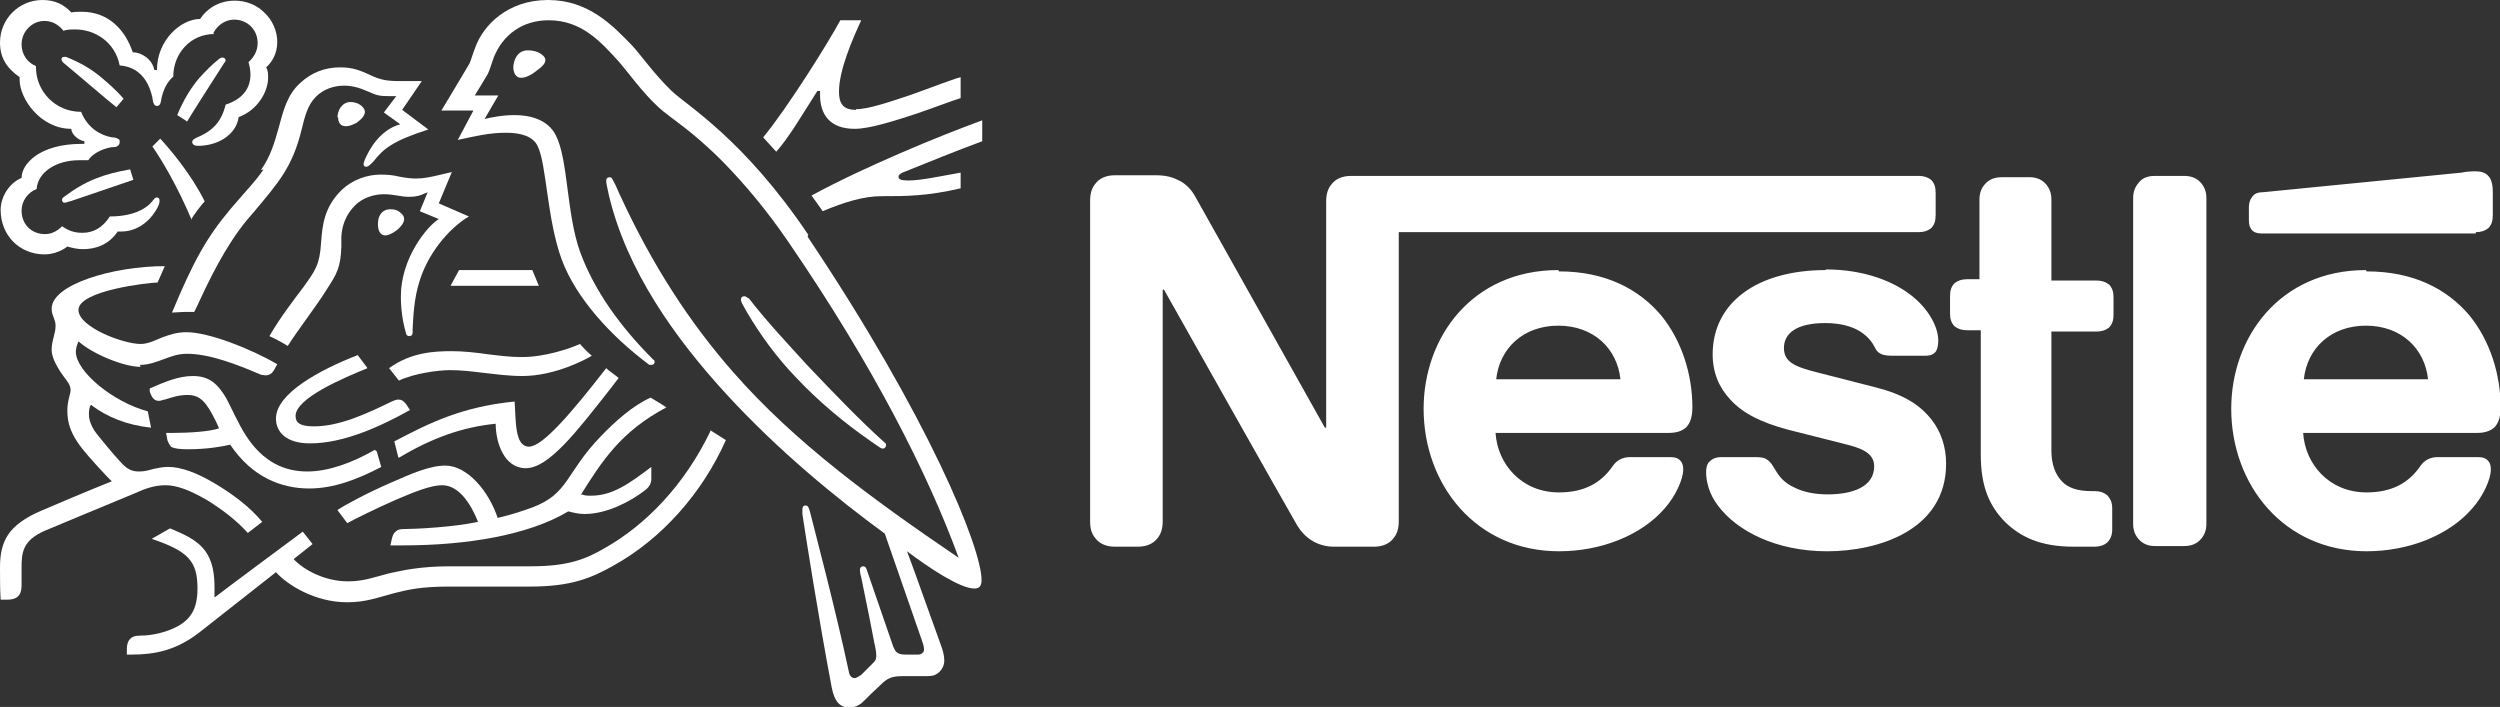 <?xml version="1.0" encoding="UTF-8"?>
<svg id="Layer_2" data-name="Layer 2" xmlns="http://www.w3.org/2000/svg" viewBox="0 0 38.23 10.81">
  <rect x="0" y="0" width="38.23" height="10.81" fill="#333333" stroke="none"/>
  <defs>
    <style>
      .cls-1 {
        fill: #fff;
      }
    </style>
  </defs>
  <g id="Layer_1-2" data-name="Layer 1">
    <g id="layer1">
      <g id="g15902">
        <g id="g15904">
          <g id="g15910">
            <path id="path15912" class="cls-1" d="M20.36,2.82c-.05.06-.08.14-.08.26v3.46h-.02s-1.89-3.37-1.98-3.53c-.06-.11-.14-.19-.23-.24-.1-.05-.19-.09-.38-.09h-.62c-.14,0-.24.05-.3.13-.05.06-.08.14-.08.26v4.9c0,.13.03.2.08.26.06.08.16.13.3.13h.35c.14,0,.24-.05.3-.13.05-.06.08-.14.08-.26v-3.54h.02s1.96,3.48,2.04,3.61c.11.18.3.32.56.32h.61c.14,0,.24-.05.3-.13.05-.06.08-.14.08-.26V3.55h7.95c.08,0,.14-.02.19-.06.05-.05.07-.11.07-.2v-.34c0-.09-.02-.15-.07-.2-.05-.04-.11-.06-.19-.06h-8.68c-.14,0-.24.05-.3.13M23.83,4.13c-1.32,0-2.06,1.03-2.06,2.12,0,1.16.8,2.18,2.07,2.18.64,0,1.26-.24,1.62-.66.16-.18.28-.44.28-.59,0-.05-.01-.1-.04-.13-.03-.04-.08-.06-.16-.06h-.61c-.12,0-.21.05-.27.14-.18.26-.44.4-.82.4-.57,0-.94-.43-.97-.91h2.65c.12,0,.2-.03.26-.08.06-.06.1-.15.1-.31,0-.5-.16-1.02-.48-1.41-.34-.4-.85-.67-1.56-.67M27.92,4.13c-1.04,0-1.73.49-1.73,1.29,0,.28.1.51.27.69.19.21.47.35.88.46l.87.22c.24.06.45.13.45.34,0,.32-.34.43-.71.43-.18,0-.37-.03-.52-.11-.11-.05-.2-.13-.26-.23-.06-.09-.08-.15-.16-.2-.05-.03-.12-.03-.21-.03h-.47c-.1,0-.15.03-.19.07s-.05.1-.05.16c0,.15.05.34.18.51.29.39.89.7,1.67.7s1.82-.32,1.82-1.34c0-.26-.08-.49-.22-.67-.18-.23-.43-.39-.87-.5l-.86-.22c-.36-.09-.53-.16-.53-.38s.19-.38.63-.38c.26,0,.49.06.65.22.13.13.1.2.2.25.06.03.13.03.24.03h.43c.07,0,.12-.01.16-.05.03-.03.05-.09.05-.18,0-.2-.13-.45-.36-.65-.3-.26-.78-.44-1.36-.44M30.29,4.27h-.21c-.08,0-.14.02-.19.06-.05.05-.07.11-.07.2v.26c0,.09.02.15.07.2.05.04.11.06.19.06h.21v1.9c0,.49.13.79.38,1.04.23.22.53.37,1.04.37h.32c.08,0,.14-.02.19-.06.05-.05.08-.11.08-.2v-.33c0-.09-.03-.15-.08-.2-.05-.04-.11-.06-.19-.06h-.05c-.21,0-.35-.05-.44-.14-.11-.11-.17-.27-.17-.48v-1.82h.69c.08,0,.14-.02.19-.06.05-.05.07-.11.07-.2v-.26c0-.09-.02-.15-.07-.2-.05-.04-.11-.06-.19-.06h-.69v-1.24c0-.1-.03-.17-.08-.23-.06-.07-.14-.11-.25-.11h-.43c-.12,0-.2.04-.26.11-.05.06-.08.13-.08.23v1.24ZM32.62,8.01c0,.1.03.17.08.23.06.07.14.11.25.11h.45c.12,0,.2-.04.26-.11.05-.06.08-.13.08-.23V3.03c0-.1-.03-.17-.08-.23-.06-.07-.14-.11-.26-.11h-.45c-.12,0-.2.04-.25.11-.05.06-.08.13-.08.23v4.98ZM22.88,5.8c.05-.47.41-.82.95-.82s.9.35.95.82h-1.9ZM37.86,3.55c.08,0,.14-.02.19-.06.05-.05.07-.11.07-.2v-.35c0-.14-.03-.21-.07-.25-.04-.05-.11-.07-.19-.07-.06,0-.12,0-.22.02l-3.04.3c-.09,0-.13.03-.16.07-.03.04-.05.09-.05.16v.2c0,.08.02.11.04.14.03.04.08.06.15.06h3.28ZM36.18,4.13c-1.32,0-2.06,1.03-2.06,2.12,0,1.16.8,2.18,2.07,2.18.64,0,1.26-.24,1.62-.66.16-.18.28-.44.28-.59,0-.05-.01-.1-.04-.13-.03-.04-.08-.06-.16-.06h-.61c-.12,0-.21.05-.27.14-.18.26-.44.4-.82.4-.57,0-.94-.43-.97-.91h2.66c.12,0,.2-.03.26-.08.06-.06.1-.15.1-.31,0-.5-.16-1.02-.48-1.41-.34-.4-.85-.67-1.57-.67M35.23,5.8c.05-.47.41-.82.95-.82s.9.35.95.82h-1.9Z"/>
          </g>
          <g id="g15914">
            <path id="path15916" class="cls-1" d="M12.36,3.59c-.99-1.47-1.85-1.97-2.09-2.2-.27-.26-.47-.55-.6-.69C9.37.39,9,0,8.38,0s-.99.39-1.11.72c-.04.1-.07.21-.09.25-.06.1-.32.54-.43.72h.49l-.24.45c.28-.06.48-.11.74-.11.24,0,.41.06.48.2.14.28.14,1.11.37,1.74.22.59.75,1.17,1.34,1.61,0,0,.02,0,.03,0,.03,0,.05-.02.05-.04,0-.02,0-.03-.02-.04-.5-.5-.9-1.05-1.12-1.65-.21-.59-.18-1.41-.37-1.78-.12-.24-.39-.31-.63-.31-.2,0-.38.04-.46.06l.21-.36h-.36c.08-.13.16-.26.2-.33.03-.06.05-.14.09-.25.14-.35.44-.57.84-.57.5,0,.79.32,1.08.64.13.15.35.46.6.69.17.16.5.34,1.01.86.29.3.63.69.99,1.22,1.28,1.87,2.12,3.52,2.59,4.81h0c-1.34-.91-2.51-1.77-3.44-2.83-.66-.75-1.24-1.63-1.75-2.74-.03-.07-.06-.14-.1-.21-.01-.03-.03-.04-.05-.04-.03,0-.05.02-.05.05,0,.03.01.09.04.22.27,1.15,1.01,2.19,1.8,3.05.79.86,1.68,1.59,2.42,2.13l.57,1.64s.03.08.03.12c0,.03,0,.05-.03.07-.02.02-.04.02-.08.02h-.17c-.07,0-.1-.01-.13-.03-.03-.02-.04-.05-.06-.09-.05-.15-.35-1.01-.41-1.19-.01-.03-.03-.04-.05-.04-.03,0-.05.02-.05.05,0,.02,0,.05.02.12.08.39.17.83.2,1,.02.08.03.15.03.2,0,.05-.01.07-.05.11l-.18.18s-.07.05-.1.05c-.04,0-.08-.03-.09-.1-.2-.94-.51-2.11-.59-2.43-.02-.07-.03-.11-.07-.11-.04,0-.05.03-.05.06,0,.02,0,.05,0,.07.05.33.24,1.55.45,2.66.04.19.11.3.27.3.07,0,.15-.03.21-.09.11-.11.14-.14.27-.26.09-.09.16-.13.32-.13h.39c.09,0,.14-.02.19-.07.04-.04.07-.1.07-.17s-.02-.15-.05-.23c-.1-.27-.42-1.18-.52-1.44h0c.33.25.81.57,1.03.57.07,0,.11-.03.11-.13,0-.49-.81-2.49-2.66-5.25"/>
          </g>
          <g id="g15918">
            <path id="path15920" class="cls-1" d="M3.26.51c.06-.12.18-.21.32-.21.2,0,.36.15.36.36,0,.12-.06.22-.14.29.02.07.03.13.03.19,0,.22-.13.38-.38.46-.03.13-.09.26-.19.35-.16.15-.32.15-.32.22,0,.03.02.06.09.06.29,0,.58-.16.62-.44.28-.1.45-.38.45-.6,0-.06,0-.11-.03-.16.08-.07.17-.2.17-.39,0-.16-.07-.33-.2-.45-.11-.11-.27-.18-.45-.18-.26,0-.44.14-.53.28-.29,0-.66.32-.66.78h-.04c-.03-.16-.19-.27-.33-.27-.11-.33-.36-.62-.78-.62-.05,0-.11,0-.16.01C.98.07.84,0,.65,0,.29,0,0,.29,0,.65,0,.88.1,1.04.3,1.18c0,0,0,.03,0,.04,0,.29.32.75.79.75,0,.07.09.17.2.19v.04h-.04c-.65,0-.92.31-.92.52-.19.08-.32.29-.32.49,0,.39.29.68.67.68.13,0,.26-.05.35-.12.07.02.15.04.24.04.18,0,.39-.06.53-.27.02,0,.04,0,.06,0,.23,0,.43-.15.54-.35.03-.05.04-.09.04-.12s-.01-.05-.04-.05c-.04,0-.04.03-.11.1-.15.14-.38.19-.61.19-.11.17-.25.25-.42.25-.12,0-.21-.03-.31-.1-.08.08-.17.12-.26.12-.21,0-.36-.15-.36-.36,0-.15.1-.28.23-.33.02-.26.3-.44.65-.44.05,0,.09,0,.14,0,.05-.08.18-.17.36-.2.04,0,.07,0,.09-.02.02-.01.03-.03.03-.06,0-.02,0-.04-.03-.05-.02-.01-.05-.02-.09-.02-.17-.03-.37-.14-.47-.39-.4,0-.69-.32-.69-.68v-.02c-.13-.05-.22-.18-.22-.33,0-.2.16-.36.35-.36.12,0,.22.06.29.15.06-.02.12-.02.18-.02.3,0,.61.19.68.55.38.03.47.36.5.49.01.07.02.13.07.13.05,0,.06-.05.07-.12.03-.13.08-.24.18-.33,0-.35.26-.65.63-.65"/>
          </g>
          <g id="g15922">
            <path id="path15924" class="cls-1" d="M4.03,2.59c-.12.18-.21.26-.5.6-.37.44-.57.8-.9,1.59.05,0,.13-.01.21-.01.04,0,.08,0,.13,0l.04-.08c.18-.39.43-.92.77-1.33l.12-.14c.35-.42.57-.66.71-1.23.05-.2.09-.38.22-.51.12-.12.28-.17.43-.17.13,0,.23.03.37.09.13.06.18.07.32.07.05,0,.08,0,.11,0l-.19.25.25.18c-.32.09-.48.4-.54.54-.01.03-.02.05-.02.07,0,.02.01.04.04.04.03,0,.06-.03.11-.08.15-.19.28-.31.84-.49l-.4-.3.3-.44h-.28c-.18,0-.3,0-.46-.07-.21-.1-.32-.14-.51-.14-.23,0-.44.08-.61.24-.2.18-.26.43-.33.69-.06.21-.12.43-.27.64"/>
          </g>
          <g id="g15926">
            <path id="path15928" class="cls-1" d="M4.64,4.39c-.15.2-.36.47-.52.75.05.02.22.11.28.15.18-.28.44-.61.6-.87.15-.23.21-.33.22-.65,0-.05,0-.1,0-.15.01-.16.06-.33.21-.48.11-.11.28-.17.44-.17s.25.04.39.04c.1,0,.17-.02.23-.05l.05-.02-.12.29.29.12c-.18.11-.58.6-.58,1.18,0,.21.03.4.08.57,0,.02.02.04.05.04.03,0,.05-.02.05-.05v-.06c.01-.18.02-.46.1-.71.12-.42.44-.82.76-1.01l-.46-.2.2-.48-.21.05c-.13.03-.23.05-.34.05-.07,0-.16-.01-.26-.03-.08-.02-.16-.03-.28-.03-.21,0-.43.08-.59.23-.28.27-.3.56-.32.81-.02.34-.09.43-.27.68"/>
          </g>
          <g id="g15930">
            <path id="path15932" class="cls-1" d="M11.44,4.56s-.03-.03-.06-.03c-.03,0-.05.02-.05.05,0,.04.03.08.09.19.2.34.45.69.76,1.01.33.35.72.68,1.14.97l.13.09s.03.02.05.02c.03,0,.05-.03.05-.05,0-.01,0-.03-.02-.04-.39-.35-.8-.78-1.19-1.19-.3-.33-.62-.67-.89-1.02"/>
          </g>
          <g id="g15934">
            <path id="path15936" class="cls-1" d="M2.92,3.36c.04-.07.16-.23.21-.28-.2-.41-.54-.81-.68-.96l-.12.12c.14.2.38.6.6,1.12"/>
          </g>
          <g id="g15938">
            <path id="path15940" class="cls-1" d="M.97.96s-.03-.03-.03-.05c0-.02.01-.04.04-.04.01,0,.02,0,.03,0,.2.08.36.17.51.29.12.1.25.21.37.35l-.11.13c-.14-.11-.58-.49-.81-.68"/>
          </g>
          <g id="g15942">
            <path id="path15944" class="cls-1" d="M2.85,1.85l-.14-.09c.09-.22.21-.42.34-.57.1-.11.19-.2.29-.28.02-.02.04-.03.06-.03.03,0,.05.02.05.04,0,.01,0,.02-.02.04-.16.25-.48.75-.57.9"/>
          </g>
          <g id="g15946">
            <path id="path15948" class="cls-1" d="M1.06,3.08s-.05.02-.07.02c-.03,0-.04-.02-.04-.04s0-.03.03-.05c.33-.25.61-.35,1.01-.42l.05.16-.97.33Z"/>
          </g>
          <g id="g15950">
            <path id="path15952" class="cls-1" d="M7.85,1.03c0-.09.05-.26.22-.26.06,0,.11.01.16.03.06.03.11.07.11.12,0,.05-.05.1-.12.15-.07.06-.17.12-.25.12-.09,0-.12-.09-.12-.16"/>
          </g>
          <g id="g15954">
            <path id="path15956" class="cls-1" d="M5.16,1.8c0-.11.07-.24.2-.24.06,0,.13.02.18.07.03.03.04.06.04.08,0,.06-.06.12-.13.17-.06.03-.11.05-.16.05-.08,0-.12-.05-.12-.14"/>
          </g>
          <g id="g15958">
            <path id="path15960" class="cls-1" d="M5.78,3.43s0-.06.01-.09c.02-.07.07-.14.18-.14.05,0,.11.01.15.05.04.03.06.06.06.1,0,.11-.19.25-.29.25-.07,0-.11-.07-.11-.16"/>
          </g>
          <g id="g15962">
            <path id="path15964" class="cls-1" d="M4.74,6.78c-.36,0-.52-.17-.52-.38,0-.38.66-.74,1.25-.97l.15.2c-.37.15-1.1.46-1.1.73,0,.1.06.16.28.16.39,0,.8-.19,1.19-.38.03-.01.06-.03.1-.03.05,0,.08.02.12.07l.06.09c-.45.25-1.01.51-1.53.51"/>
          </g>
          <g id="g15966">
            <path id="path15968" class="cls-1" d="M5.73,6.88c-.35.2-.71.33-1.03.33-.36,0-.68-.15-.94-.55-.11-.17-.2-.38-.3-.57-.13-.22-.26-.34-.51-.34-.22,0-.43.09-.66.19v.05c.03.08.06.14.14.14.03,0,.07-.02.09-.02.13-.04.22-.07.35-.07.2,0,.29.12.43.4l.05.11c-.14.05-.46.07-.7.07h-.11l.02.11s.03.09.07.11c.05.02.12.03.24.03.3,0,.52-.04.65-.07.33.49.77.67,1.21.67.37,0,.74-.14,1.1-.33l-.07-.24Z"/>
          </g>
          <g id="g15970">
            <path id="path15972" class="cls-1" d="M6.09,6.99l-.06-.24c.55-.29,1.04-.53,1.84-.61.02.3,0,.69.22.69.21,0,.66-.53,1.18-1.2.05.05.12.09.19.15l-.13.17c-.51.65-.94,1.21-1.29,1.21-.33,0-.46-.39-.46-.68-.51.05-.98.22-1.48.52"/>
          </g>
          <g id="g15974">
            <path id="path15976" class="cls-1" d="M13.09,1.68c-.21,0-.26-.11-.26-.28,0-.33.21-.81.34-1.09h-.32c-.17.32-.82,1.36-1.18,1.79l.2.22c.19-.21.4-.57.63-.93h.04s0,.04,0,.06c0,.3.15.52.53.52.23,0,.6-.12.94-.23.29-.1.55-.2.68-.24v-.32c-.15.04-.45.16-.76.27-.33.11-.65.22-.84.22"/>
          </g>
          <g id="g15978">
            <path id="path15980" class="cls-1" d="M13.8,2.64c.32-.13.89-.36,1.22-.48v-.32c-.66.24-1.82.72-2.61,1.15.02.03.16.22.17.24.33-.14.63-.23.9-.23.38,0,.69,0,1.21-.12v-.24c-.29.05-.6.12-.8.12-.12,0-.15-.02-.15-.06,0-.02.02-.04.06-.06"/>
          </g>
        </g>
      </g>
      <g id="g15982">
        <path id="path15984" class="cls-1" d="M7.02,4.13l-.13.24h1.35l-.1-.24h-1.13Z"/>
      </g>
      <g id="g15986">
        <g id="g15988">
          <g id="g15994">
            <path id="path15996" class="cls-1" d="M2.14,5.58c.14,0,.26-.05.37-.09.11-.04.21-.08.35-.08.34,0,.76.16,1.13.32.02,0,.05.01.07.01.06,0,.1-.03.13-.08l.05-.09c-.41-.24-1.05-.49-1.39-.49-.15,0-.26.04-.37.08-.12.05-.22.1-.33.1-.27,0-.95-.26-.95-.52,0-.3,1.09-.42,1.21-.42l.11-.25c-.79,0-1.73.28-1.73.65,0,.11.06.16.06.26,0,.13-.06.22-.06.37,0,.1.06.22.13.33.07.11.16.19.16.28,0,.07-.05.16-.05.32,0,.36.2.57.6,1l.08.08c-.33.13-.94.39-1.08.45C.12,8.03,0,8.28,0,8.68,0,8.84,0,9.01.01,9.17h.1c.2,0,.22-.12.22-.23,0-.08,0-.16,0-.26,0-.22.01-.42.37-.57.14-.06.84-.35,1.37-.57.15-.07.3-.12.46-.12.18,0,.38.08.64.23.21.13.44.3.62.5l.22-.17c-.19-.23-.46-.43-.73-.59-.27-.16-.51-.25-.71-.25-.09,0-.16.02-.22.03-.07.02-.14.04-.22.04-.1,0-.18-.02-.3-.16-.05-.05-.33-.38-.39-.47-.03-.05-.08-.14-.08-.24,0-.05,0-.1.03-.15.25.19.55.31.92.35l-.05-.25c-.53-.14-1.1-.61-1.1-.91,0-.06.02-.11.04-.16.21.19.69.39.95.39"/>
          </g>
          <g id="g15998">
            <path id="path16000" class="cls-1" d="M5.95,5.63c.33-.24.68-.26.96-.26.17,0,.36.02.57.05.17.02.32.04.5.04.36,0,.73-.13.89-.2.05.06.12.13.18.18-.08.05-.56.31-1.06.31-.22,0-.43-.03-.61-.05-.16-.02-.33-.04-.5-.04-.18,0-.55.05-.78.16l-.15-.19Z"/>
          </g>
          <g id="g16002">
            <path id="path16004" class="cls-1" d="M10.87,6.58c-.4.84-1,1.45-1.62,1.8-.29.17-.56.28-1.13.28h-1.24c-.44,0-.72.06-.94.11-.23.06-.38.12-.62.12-.35,0-.67-.17-.83-.34l.29-.23-.15-.19c-.08.06-1.12.83-1.34,1h-.01c0-.06,0-.11,0-.16,0-.58-.27-.72-.68-.89l-.28.16c.56.19.7.34.7.76,0,.33-.12.47-.29.57-.18.1-.4.15-.59.15-.08,0-.12.02-.15.05-.03.03-.05.08-.05.15v.09h.07c.35,0,.68-.06,1.04-.34l1.17-.92c.17.19.59.46,1.09.46.28,0,.46-.07.72-.14.2-.05.4-.1.83-.1h1.24c.64,0,.94-.13,1.28-.32.74-.41,1.36-1.11,1.72-1.92-.09-.06-.18-.11-.25-.16"/>
          </g>
          <g id="g16006">
            <path id="path16008" class="cls-1" d="M8.88,7.57c.32-.51.61-.97,1.31-1.34-.07-.05-.18-.11-.24-.15-.27.12-.54.36-.77.6-.53.55-.48.87-1.04,1.08-.14.05-.31.11-.53.16-.13-.4-.46-.8-.8-.8-.24,0-.51.12-.83.26-.37.16-.72.35-.82.42l.15.2c.11-.06.43-.22.75-.36.28-.12.53-.22.7-.22.27,0,.45.31.55.56-.36.08-.95.11-1.12.11-.08,0-.11.01-.14.04-.03.02-.05.07-.06.12l-.02.09h.19c.99,0,1.93-.16,2.53-.52.08.02.16.04.25.04.34,0,.7-.19.92-.36.08-.06.1-.12.1-.18,0-.03,0-.06,0-.08v-.1c-.33.25-.59.44-.92.44-.06,0-.1,0-.14-.02"/>
          </g>
        </g>
      </g>
    </g>
  </g>
</svg>